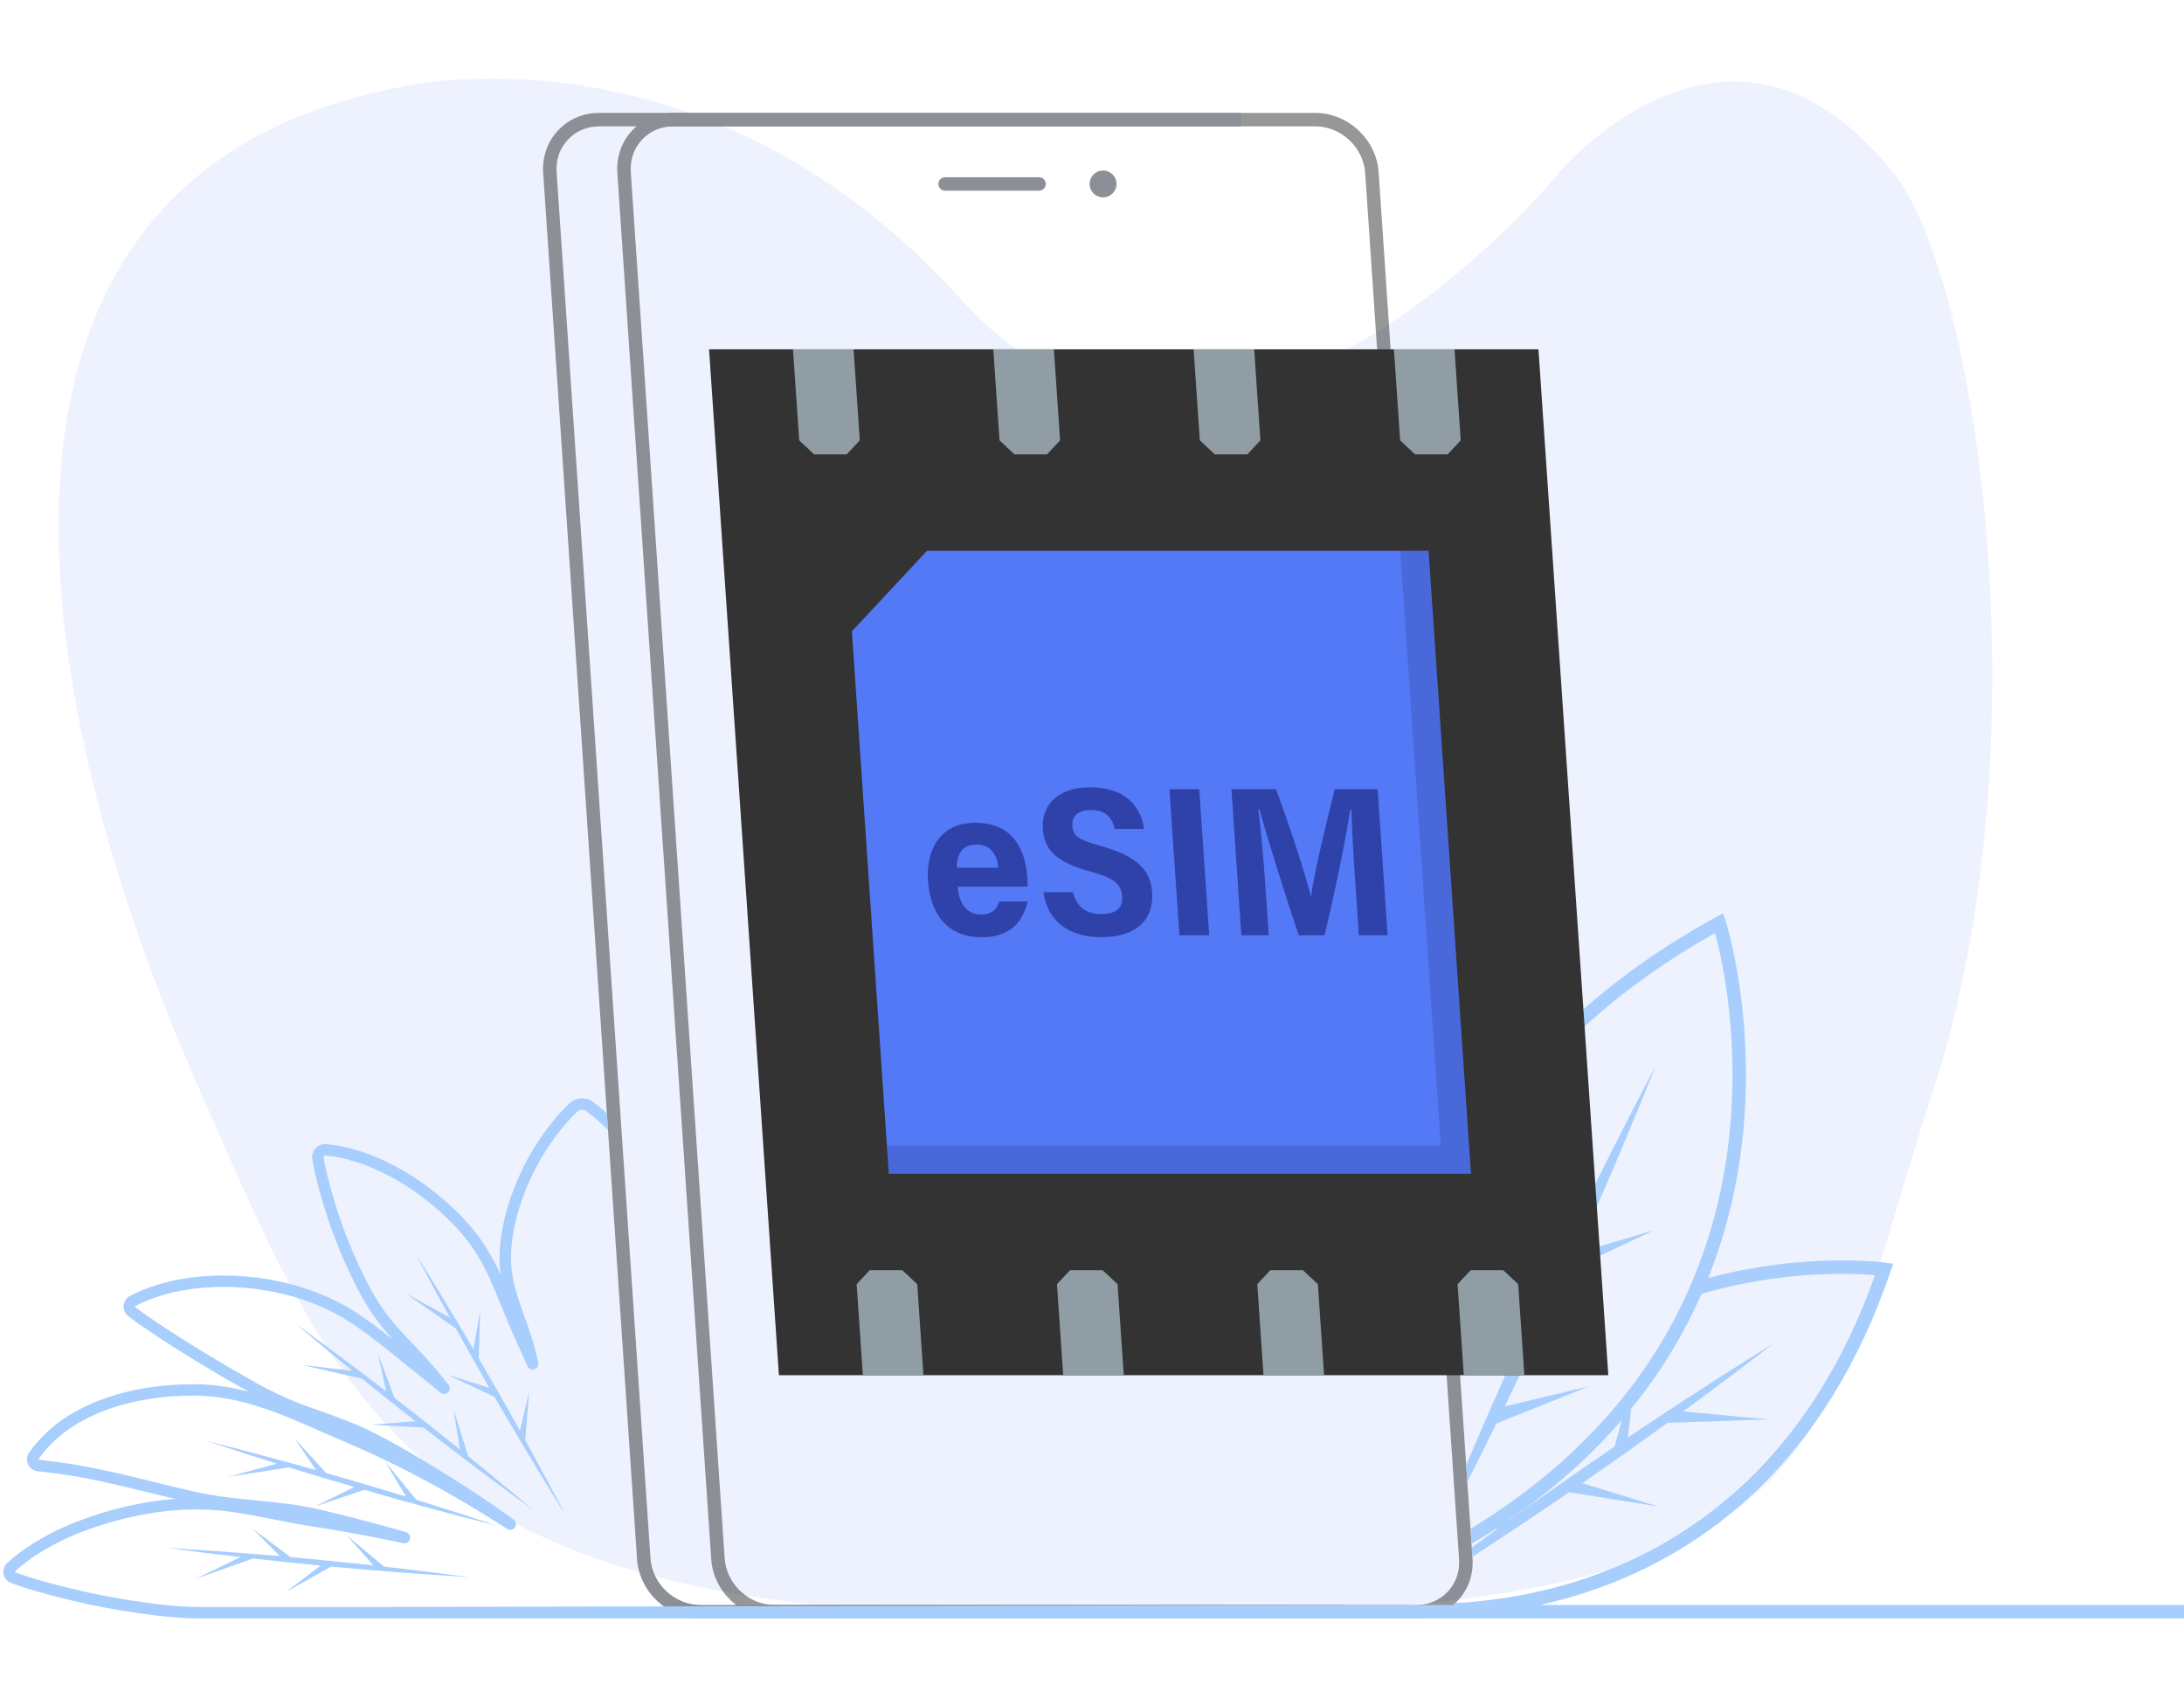 <svg width="328" height="254" viewBox="0 0 328 254" fill="none" xmlns="http://www.w3.org/2000/svg">
<rect x="0" y="0" width="328" height="254" fill="#808080" stroke="none"/>
<g clip-path="url(#clip0_398_11647)">
<path d="M459.32 -58.012H-49.091V293.198H459.32V-58.012Z" fill="white"/>
<path opacity="0.1" d="M153.178 242.537C61.471 242.537 50.425 210.005 29.921 163.582C3.189 103.058 -8.801 26.41 59.85 13.136C59.85 13.136 105.334 1.841 144.3 44.919C183.265 87.996 233.98 26.15 233.98 26.15C233.98 26.15 259.794 -5.124 284.502 26.15C297.031 42.009 307.156 112.135 290.372 163.647C271.569 221.356 277.975 242.808 166.009 242.808L153.176 242.537H153.178Z" fill="#5479F7"/>
<path d="M212.714 243.099H116.323C111.411 243.099 107.147 239.111 106.815 234.208L92.715 25.986C92.552 23.577 93.343 21.31 94.943 19.602C96.538 17.898 98.742 16.959 101.147 16.959H197.538C202.45 16.959 206.714 20.947 207.046 25.85L221.145 234.071C221.309 236.481 220.518 238.748 218.917 240.456C217.323 242.16 215.119 243.099 212.714 243.099ZM101.147 18.978C99.308 18.978 97.629 19.689 96.421 20.98C95.207 22.276 94.609 24.006 94.734 25.85L108.832 234.071C109.094 237.935 112.454 241.08 116.321 241.08H212.712C214.551 241.08 216.231 240.369 217.439 239.078C218.652 237.782 219.25 236.052 219.125 234.208L205.026 25.986C204.764 22.123 201.405 18.978 197.536 18.978H101.145H101.147Z" fill="black" fill-opacity="0.41"/>
<path d="M201.574 243.099H105.183C100.272 243.099 96.007 239.111 95.675 234.208L81.576 25.986C81.412 23.577 82.204 21.31 83.804 19.602C85.399 17.898 87.602 16.959 90.007 16.959H186.399V18.978H90.007C88.168 18.978 86.489 19.689 85.281 20.98C84.067 22.276 83.47 24.006 83.594 25.85L97.694 234.071C97.956 237.935 101.316 241.08 105.183 241.08H201.574V243.099Z" fill="#8C8F96"/>
<path d="M156.046 28.642H141.942C141.382 28.642 140.93 28.189 140.93 27.632C140.93 27.075 141.384 26.622 141.942 26.622H156.046C156.605 26.622 157.057 27.075 157.057 27.632C157.057 28.189 156.603 28.642 156.046 28.642Z" fill="#8C8F96"/>
<path d="M165.661 29.648C164.548 29.648 163.641 28.744 163.641 27.63C163.641 26.517 164.546 25.613 165.661 25.613C166.776 25.613 167.682 26.517 167.682 27.63C167.682 28.744 166.776 29.648 165.661 29.648Z" fill="#8C8F96"/>
<path d="M383.716 241.08H231.313C233.711 240.546 236.235 239.861 238.825 238.983C248.269 235.785 256.645 230.74 263.717 223.992C272.543 215.571 279.345 204.466 283.932 190.985L284.326 189.826L283.111 189.659C282.965 189.64 279.473 189.173 273.93 189.371C269.657 189.526 263.443 190.121 256.541 191.975C258.764 186.412 260.345 180.536 261.266 174.394C262.822 164.019 262.173 154.784 261.354 148.863C260.464 142.434 259.219 138.505 259.166 138.34L258.794 137.174L257.717 137.763C243.052 145.781 231.583 155.871 223.63 167.752C221.24 171.322 219.164 175.056 217.409 178.937L217.713 183.429C219.712 178.308 222.258 173.43 225.343 168.831C232.911 157.543 243.752 147.899 257.579 140.151C258.011 141.768 258.773 144.952 259.36 149.219C260.156 155.011 260.784 164.042 259.253 174.176C257.536 185.539 253.508 195.956 247.281 205.135C240.815 214.665 231.94 222.887 220.843 229.648L220.996 231.917C222.383 231.09 223.737 230.24 225.058 229.369C224.973 229.425 224.889 229.481 224.803 229.537L224.762 229.729C223.516 230.635 222.272 231.544 221.033 232.458L221.126 233.84C226.011 230.67 230.859 227.439 235.661 224.146L249.018 226.28L237.631 222.789C241.934 219.814 246.203 216.792 250.438 213.719L265.606 213.215L252.785 212.008C257.376 208.646 261.927 205.226 266.432 201.748C261.132 205.028 255.878 208.384 250.671 211.808H250.656L250.652 211.82C248.586 213.18 246.525 214.551 244.473 215.933L244.979 211.606C244.962 211.627 244.944 211.648 244.927 211.669C246.367 209.903 247.721 208.087 248.985 206.222C251.533 202.461 253.719 198.499 255.541 194.355C262.829 192.221 269.459 191.559 273.92 191.394C277.428 191.264 280.127 191.413 281.595 191.536C277.131 204.145 270.661 214.555 262.355 222.494C255.509 229.037 247.399 233.931 238.251 237.043C230.548 239.663 223.438 240.534 218.585 240.787C218.48 240.888 218.37 240.985 218.26 241.08L58.73 241.369C58.447 241.369 58.378 241.384 58.007 241.384H29.974C28.01 241.382 25.81 241.224 23.25 240.904C20.016 240.498 16.805 239.959 13.714 239.308C11.841 238.908 9.959 238.456 8.132 237.97L7.814 237.882C5.922 237.362 4.134 236.869 2.28 236.165C2.268 236.159 2.256 236.156 2.243 236.152C2.227 236.138 2.215 236.087 2.219 236.071C2.224 236.066 2.229 236.061 2.234 236.057C2.918 235.42 3.678 234.809 4.7 234.077C6.657 232.714 8.867 231.522 11.456 230.431C18.938 227.47 26.192 226.28 33.013 226.891C35.742 227.172 38.504 227.716 41.177 228.243C42.74 228.552 44.356 228.87 45.956 229.135C45.96 229.135 45.964 229.135 45.967 229.137C50.755 229.866 55.663 230.761 60.555 231.799C61.007 231.896 61.455 231.616 61.568 231.167C61.681 230.719 61.417 230.262 60.972 230.134C56.621 228.888 52.297 227.755 48.119 226.771C44.926 226.004 41.636 225.683 38.457 225.372C35.517 225.084 32.474 224.787 29.575 224.136C27.431 223.661 25.228 223.122 23.095 222.599C18.94 221.581 14.642 220.527 10.392 219.861C9.623 219.738 8.357 219.575 7.432 219.459C7.427 219.459 7.422 219.459 7.417 219.458L7.137 219.428C6.708 219.382 6.265 219.336 5.816 219.268C5.809 219.268 5.808 219.268 5.799 219.268C5.783 219.259 5.764 219.219 5.765 219.198C7.995 215.982 11.38 213.506 15.825 211.842C20.6 210.054 25.369 209.661 28.529 209.646C28.536 209.646 28.543 209.646 28.55 209.646C35.555 209.45 41.965 212.272 48.163 215.004C49.254 215.485 50.383 215.982 51.499 216.456C58.311 219.319 65.285 222.926 72.228 227.179C73.559 227.999 74.886 228.835 76.17 229.662C76.562 229.915 77.083 229.809 77.347 229.423C77.609 229.039 77.515 228.515 77.137 228.243C73.481 225.619 69.715 223.115 65.936 220.796L65.016 220.241C60.926 217.773 56.697 215.222 52.132 213.424C50.877 212.929 49.591 212.474 48.348 212.035C46.48 211.374 44.55 210.691 42.742 209.875C41.348 209.246 39.928 208.53 38.407 207.687C33.093 204.705 28.228 201.748 23.955 198.899C23.737 198.752 23.522 198.608 23.309 198.464C22.29 197.777 21.326 197.128 20.32 196.332C20.313 196.327 20.308 196.322 20.301 196.318C20.28 196.302 20.273 196.281 20.271 196.265C20.267 196.237 20.28 196.221 20.285 196.214C20.29 196.209 20.299 196.2 20.308 196.195C21.227 195.703 22.161 195.294 23.081 194.98C23.084 194.98 23.09 194.976 23.093 194.975C24.466 194.481 25.882 194.109 27.421 193.831C35.515 192.392 44.699 193.942 51.385 197.872C54.36 199.642 57.121 201.886 59.792 204.055C60.801 204.875 61.846 205.723 62.885 206.533C63.942 207.362 65.002 208.229 66.128 209.188C66.463 209.473 66.959 209.46 67.278 209.157C67.596 208.853 67.633 208.358 67.364 208.01C66.154 206.452 65.041 205.121 63.958 203.943C63.42 203.36 62.853 202.77 62.308 202.197C60.678 200.492 58.992 198.729 57.675 196.848C57.673 196.845 57.669 196.841 57.668 196.838C56.869 195.733 56.113 194.492 55.292 192.932C53.265 189.023 51.527 184.749 50.265 180.565C49.911 179.439 49.502 177.955 49.197 176.692C49.197 176.689 49.196 176.684 49.194 176.68C49.004 175.936 48.765 174.938 48.599 173.821C48.599 173.818 48.599 173.813 48.598 173.809C48.584 173.726 48.636 173.662 48.659 173.637C48.682 173.612 48.744 173.556 48.835 173.567C51.053 173.772 53.184 174.325 55.749 175.36C59.344 176.863 62.758 179.044 65.901 181.841C67.318 183.099 68.538 184.337 69.527 185.522C71.092 187.396 72.433 189.563 73.513 191.963C74.165 193.407 74.79 194.943 75.393 196.429C76.082 198.127 76.796 199.885 77.565 201.539C78.112 202.721 78.66 203.946 79.198 205.183C79.376 205.59 79.835 205.794 80.255 205.655C80.677 205.516 80.923 205.079 80.823 204.645L80.737 204.276C80.691 204.085 80.647 203.895 80.603 203.704C80.186 201.721 79.492 199.781 78.82 197.904C77.876 195.263 76.983 192.767 76.775 190.142C76.457 185.485 78.113 179.488 81.205 174.104C82.203 172.383 83.276 170.834 84.484 169.37C85.017 168.722 85.748 167.867 86.687 166.99C87.064 166.639 87.639 166.602 88.055 166.902C89.198 167.759 90.282 168.704 91.316 169.746L91.145 167.219C90.477 166.622 89.791 166.058 89.081 165.526C89.077 165.524 89.074 165.52 89.07 165.519C87.987 164.732 86.492 164.825 85.513 165.738C84.502 166.683 83.721 167.594 83.156 168.281C81.887 169.818 80.761 171.442 79.713 173.249C76.459 178.919 74.718 185.278 75.059 190.268C75.092 190.7 75.143 191.129 75.21 191.554C75.166 191.456 75.122 191.357 75.078 191.259C73.935 188.716 72.509 186.416 70.846 184.423C69.803 183.172 68.523 181.871 67.042 180.559C63.759 177.635 60.181 175.353 56.407 173.774C56.403 173.774 56.4 173.77 56.396 173.77C53.667 172.671 51.385 172.081 49 171.86C48.406 171.8 47.826 172.02 47.407 172.462C46.99 172.903 46.806 173.493 46.899 174.079C47.073 175.268 47.326 176.318 47.525 177.102C47.842 178.419 48.251 179.904 48.619 181.072C49.91 185.348 51.689 189.722 53.766 193.73C54.627 195.365 55.424 196.671 56.268 197.841C57.11 199.04 58.074 200.176 59.076 201.274C56.913 199.542 54.67 197.835 52.259 196.399C45.232 192.267 35.597 190.637 27.116 192.146C25.485 192.439 23.979 192.836 22.516 193.359C21.511 193.703 20.494 194.148 19.49 194.685C19.281 194.797 19.093 194.954 18.947 195.134C18.639 195.514 18.502 195.991 18.562 196.478C18.621 196.955 18.875 197.396 19.258 197.686C20.311 198.518 21.299 199.184 22.344 199.888C22.555 200.03 22.77 200.174 22.991 200.325C27.241 203.158 32.059 206.09 37.321 209.049C34.493 208.296 31.571 207.848 28.509 207.934C25.209 207.95 20.229 208.365 15.221 210.24C10.438 212.031 6.78 214.72 4.345 218.237C4.002 218.736 3.951 219.375 4.207 219.942C4.461 220.506 4.967 220.89 5.563 220.971C6.05 221.047 6.513 221.094 6.959 221.142L7.227 221.17C8.139 221.284 9.379 221.445 10.125 221.563C14.304 222.218 18.565 223.263 22.685 224.273C23.87 224.562 25.077 224.859 26.283 225.145C21.271 225.518 16.093 226.756 10.812 228.845C10.807 228.847 10.8 228.851 10.795 228.852C8.088 229.992 5.771 231.242 3.712 232.677C3.708 232.679 3.705 232.682 3.701 232.684C2.618 233.46 1.805 234.114 1.067 234.802C0.604 235.216 0.406 235.838 0.538 236.463C0.666 237.079 1.104 237.582 1.682 237.78C3.608 238.512 5.512 239.036 7.357 239.543L7.682 239.633C9.544 240.128 11.452 240.585 13.355 240.994C16.495 241.657 19.754 242.202 23.035 242.615C25.666 242.943 27.936 243.104 29.972 243.106H383.708C384.268 243.106 384.72 242.653 384.72 242.097C384.72 241.54 384.266 241.087 383.708 241.087L383.716 241.08ZM242.481 217.289C237.188 220.883 231.944 224.552 226.753 228.294L226.757 228.229C226.697 228.271 226.635 228.312 226.574 228.354C233.11 223.874 238.791 218.839 243.576 213.287L242.479 217.289H242.481Z" fill="#A8CEFE"/>
<path d="M220.368 222.585C221.84 219.675 223.294 216.757 224.731 213.829L238.64 208.236L225.994 211.241C229.277 204.485 232.466 197.684 235.558 190.839L248.46 184.765L236.72 188.256C237.907 185.604 239.076 182.947 240.234 180.284L240.249 180.278L240.244 180.261C243.158 173.551 245.982 166.799 248.709 160.01C245.593 165.921 242.551 171.87 239.586 177.858L235.591 163.288L238.079 180.917C235.377 186.431 232.739 191.979 230.165 197.554L223.813 185.104L228.992 200.108C225.969 206.714 223.038 213.362 220.196 220.049L220.368 222.589V222.585Z" fill="#A8CEFE"/>
<path d="M78.873 216.312L79.471 208.997L78.099 214.911C76.074 211.266 74.009 207.641 71.908 204.038L72.108 196.94L71.115 202.677C70.299 201.286 69.476 199.899 68.65 198.513V198.503L68.641 198.497C66.557 195.01 64.442 191.542 62.289 188.098C64.013 191.382 65.767 194.65 67.552 197.902L60.93 194.288L68.467 199.562C70.116 202.545 71.79 205.516 73.489 208.472L67.232 206.51L74.268 209.824C77.739 215.828 81.312 221.772 84.984 227.651C82.988 223.849 80.948 220.069 78.871 216.309L78.873 216.312Z" fill="#A8CEFE"/>
<path d="M63.613 214.437C69.085 218.699 74.625 222.873 80.236 226.945C76.958 224.171 73.647 221.433 70.311 218.727L68.115 211.717L69.066 217.723C65.818 215.102 62.544 212.514 59.243 209.961L56.761 203.3L57.995 208.991C56.717 208.008 55.433 207.032 54.148 206.059L54.144 206.047H54.13C50.889 203.593 47.627 201.172 44.339 198.785C47.17 201.184 50.026 203.555 52.903 205.903L45.404 205.033L54.381 207.1C57.03 209.246 59.694 211.374 62.377 213.476L55.839 214.003L63.615 214.439L63.613 214.437Z" fill="#A8CEFE"/>
<path d="M54.698 223.791C61.367 225.714 68.069 227.527 74.795 229.223C70.717 227.865 66.624 226.55 62.517 225.279L57.87 219.593L60.986 224.805C56.996 223.579 52.992 222.395 48.976 221.254L44.193 216L47.458 220.824C45.906 220.386 44.349 219.954 42.791 219.529L42.786 219.522L42.775 219.526C38.852 218.455 34.92 217.42 30.978 216.428C34.5 217.601 38.033 218.743 41.576 219.853L34.294 221.832L43.387 220.415C46.648 221.424 49.916 222.406 53.193 223.359L47.321 226.276L54.692 223.793L54.698 223.791Z" fill="#A8CEFE"/>
<path d="M49.716 235.315C56.627 235.961 63.55 236.489 70.477 236.9C66.218 236.328 61.95 235.801 57.677 235.316L52.048 230.598L56.084 235.137C51.934 234.679 47.78 234.263 43.621 233.889L37.94 229.62L42.051 233.748C40.442 233.608 38.835 233.474 37.226 233.348L37.219 233.341L37.209 233.346C33.155 233.025 29.099 232.744 25.04 232.503C28.719 232.998 32.404 233.46 36.092 233.889L29.309 237.192L37.979 234.103C41.371 234.486 44.764 234.841 48.162 235.167L42.941 239.129L49.718 235.315H49.716Z" fill="#A8CEFE"/>
<path d="M241.542 206.57H116.98L106.488 52.471H231.051L241.542 206.57Z" fill="#333333"/>
<path d="M220.913 176.308H133.487L127.939 94.825C132.346 90.103 134.816 87.457 139.223 82.735H214.541L220.912 176.308H220.913Z" fill="#5479F7"/>
<path d="M127.162 68.251H122.275C121.398 67.429 120.903 66.969 120.026 66.147L119.094 52.471H128.192L129.124 66.147C128.357 66.969 127.928 67.429 127.162 68.251Z" fill="#909DA5"/>
<path d="M157.245 68.251H152.359C151.479 67.429 150.987 66.969 150.109 66.147L149.177 52.471H158.276L159.208 66.147C158.441 66.969 158.012 67.429 157.245 68.251Z" fill="#909DA5"/>
<path d="M187.329 68.251H182.442C181.563 67.429 181.07 66.969 180.193 66.147L179.261 52.471H188.359L189.291 66.147C188.524 66.969 188.095 67.429 187.329 68.251Z" fill="#909DA5"/>
<path d="M217.412 68.251H212.526C211.648 67.429 211.154 66.969 210.276 66.147L209.344 52.471H218.443L219.375 66.147C218.608 66.969 218.179 67.429 217.412 68.251Z" fill="#909DA5"/>
<path d="M135.506 190.792H130.619C129.852 191.614 129.423 192.074 128.656 192.895L129.588 206.572H138.687L137.755 192.895C136.877 192.074 136.383 191.614 135.506 190.792Z" fill="#909DA5"/>
<path d="M165.589 190.792H160.702C159.936 191.614 159.507 192.074 158.74 192.895L159.672 206.572H168.77L167.838 192.895C166.959 192.074 166.467 191.614 165.589 190.792Z" fill="#909DA5"/>
<path d="M195.673 190.792H190.786C190.019 191.614 189.59 192.074 188.823 192.895L189.755 206.572H198.854L197.922 192.895C197.042 192.074 196.55 191.614 195.673 190.792Z" fill="#909DA5"/>
<path d="M225.754 190.792H220.868C220.101 191.614 219.672 192.074 218.905 192.895L219.837 206.572H228.935L228.003 192.895C227.124 192.074 226.632 191.614 225.754 190.792Z" fill="#909DA5"/>
<path opacity="0.15" d="M210.296 82.735L216.378 172.067H133.198L133.489 176.308H220.913L214.542 82.735H210.296Z" fill="#11113B"/>
<g opacity="0.45">
<path d="M143.828 133.185C143.964 135.222 144.889 137.373 147.354 137.373C149.329 137.373 149.863 136.147 150.055 135.415H154.33C153.713 138.163 151.951 140.785 147.458 140.785C142.151 140.785 139.703 137.173 139.365 132.219C139.086 128.113 140.841 123.591 146.471 123.591C152.102 123.591 153.999 127.563 154.289 131.832C154.305 132.059 154.335 132.93 154.325 133.183H143.827L143.828 133.185ZM149.939 130.345C149.744 128.478 148.879 126.863 146.631 126.863C144.154 126.863 143.677 128.863 143.698 130.345H149.937H149.939Z" fill="#000049"/>
<path d="M161.142 134.012C161.594 136.005 162.983 137.306 165.325 137.306C167.829 137.306 168.628 136.219 168.522 134.667C168.387 132.674 167.123 131.855 163.885 130.953C158.696 129.544 156.832 127.718 156.618 124.55C156.34 120.48 159.45 118.256 163.637 118.256C168.911 118.256 171.329 120.996 171.821 124.524H167.423C167.04 122.905 166.168 121.674 163.831 121.674C161.861 121.674 160.952 122.587 161.056 124.109C161.167 125.748 162.301 126.211 165.477 127.116C171.199 128.754 172.825 130.991 173.04 134.14C173.284 137.719 171.111 140.774 165.355 140.774C160.558 140.774 157.279 138.36 156.714 134.012H161.14H161.142Z" fill="#000049"/>
<path d="M180.109 118.546L181.603 140.493H177.125L175.63 118.546H180.109Z" fill="#000049"/>
<path d="M203.522 132.301C203.267 128.57 203.025 124.106 202.953 121.639H202.78C202.112 126.185 200.413 134.28 198.924 140.493H195.054C193.279 135.257 190.36 126.041 189.152 121.579H188.975C189.337 124.141 189.754 128.893 190.01 132.677L190.543 140.493H186.43L184.936 118.546H191.633C193.561 123.674 196.042 131.323 196.881 134.651H196.916C197.195 131.806 199.161 123.734 200.456 118.546H206.9L208.395 140.493H204.08L203.522 132.301Z" fill="#000049"/>
</g>
</g>
<defs>
<clipPath id="clip0_398_11647">
<rect width="328" height="254" fill="white"/>
</clipPath>
</defs>
</svg>
